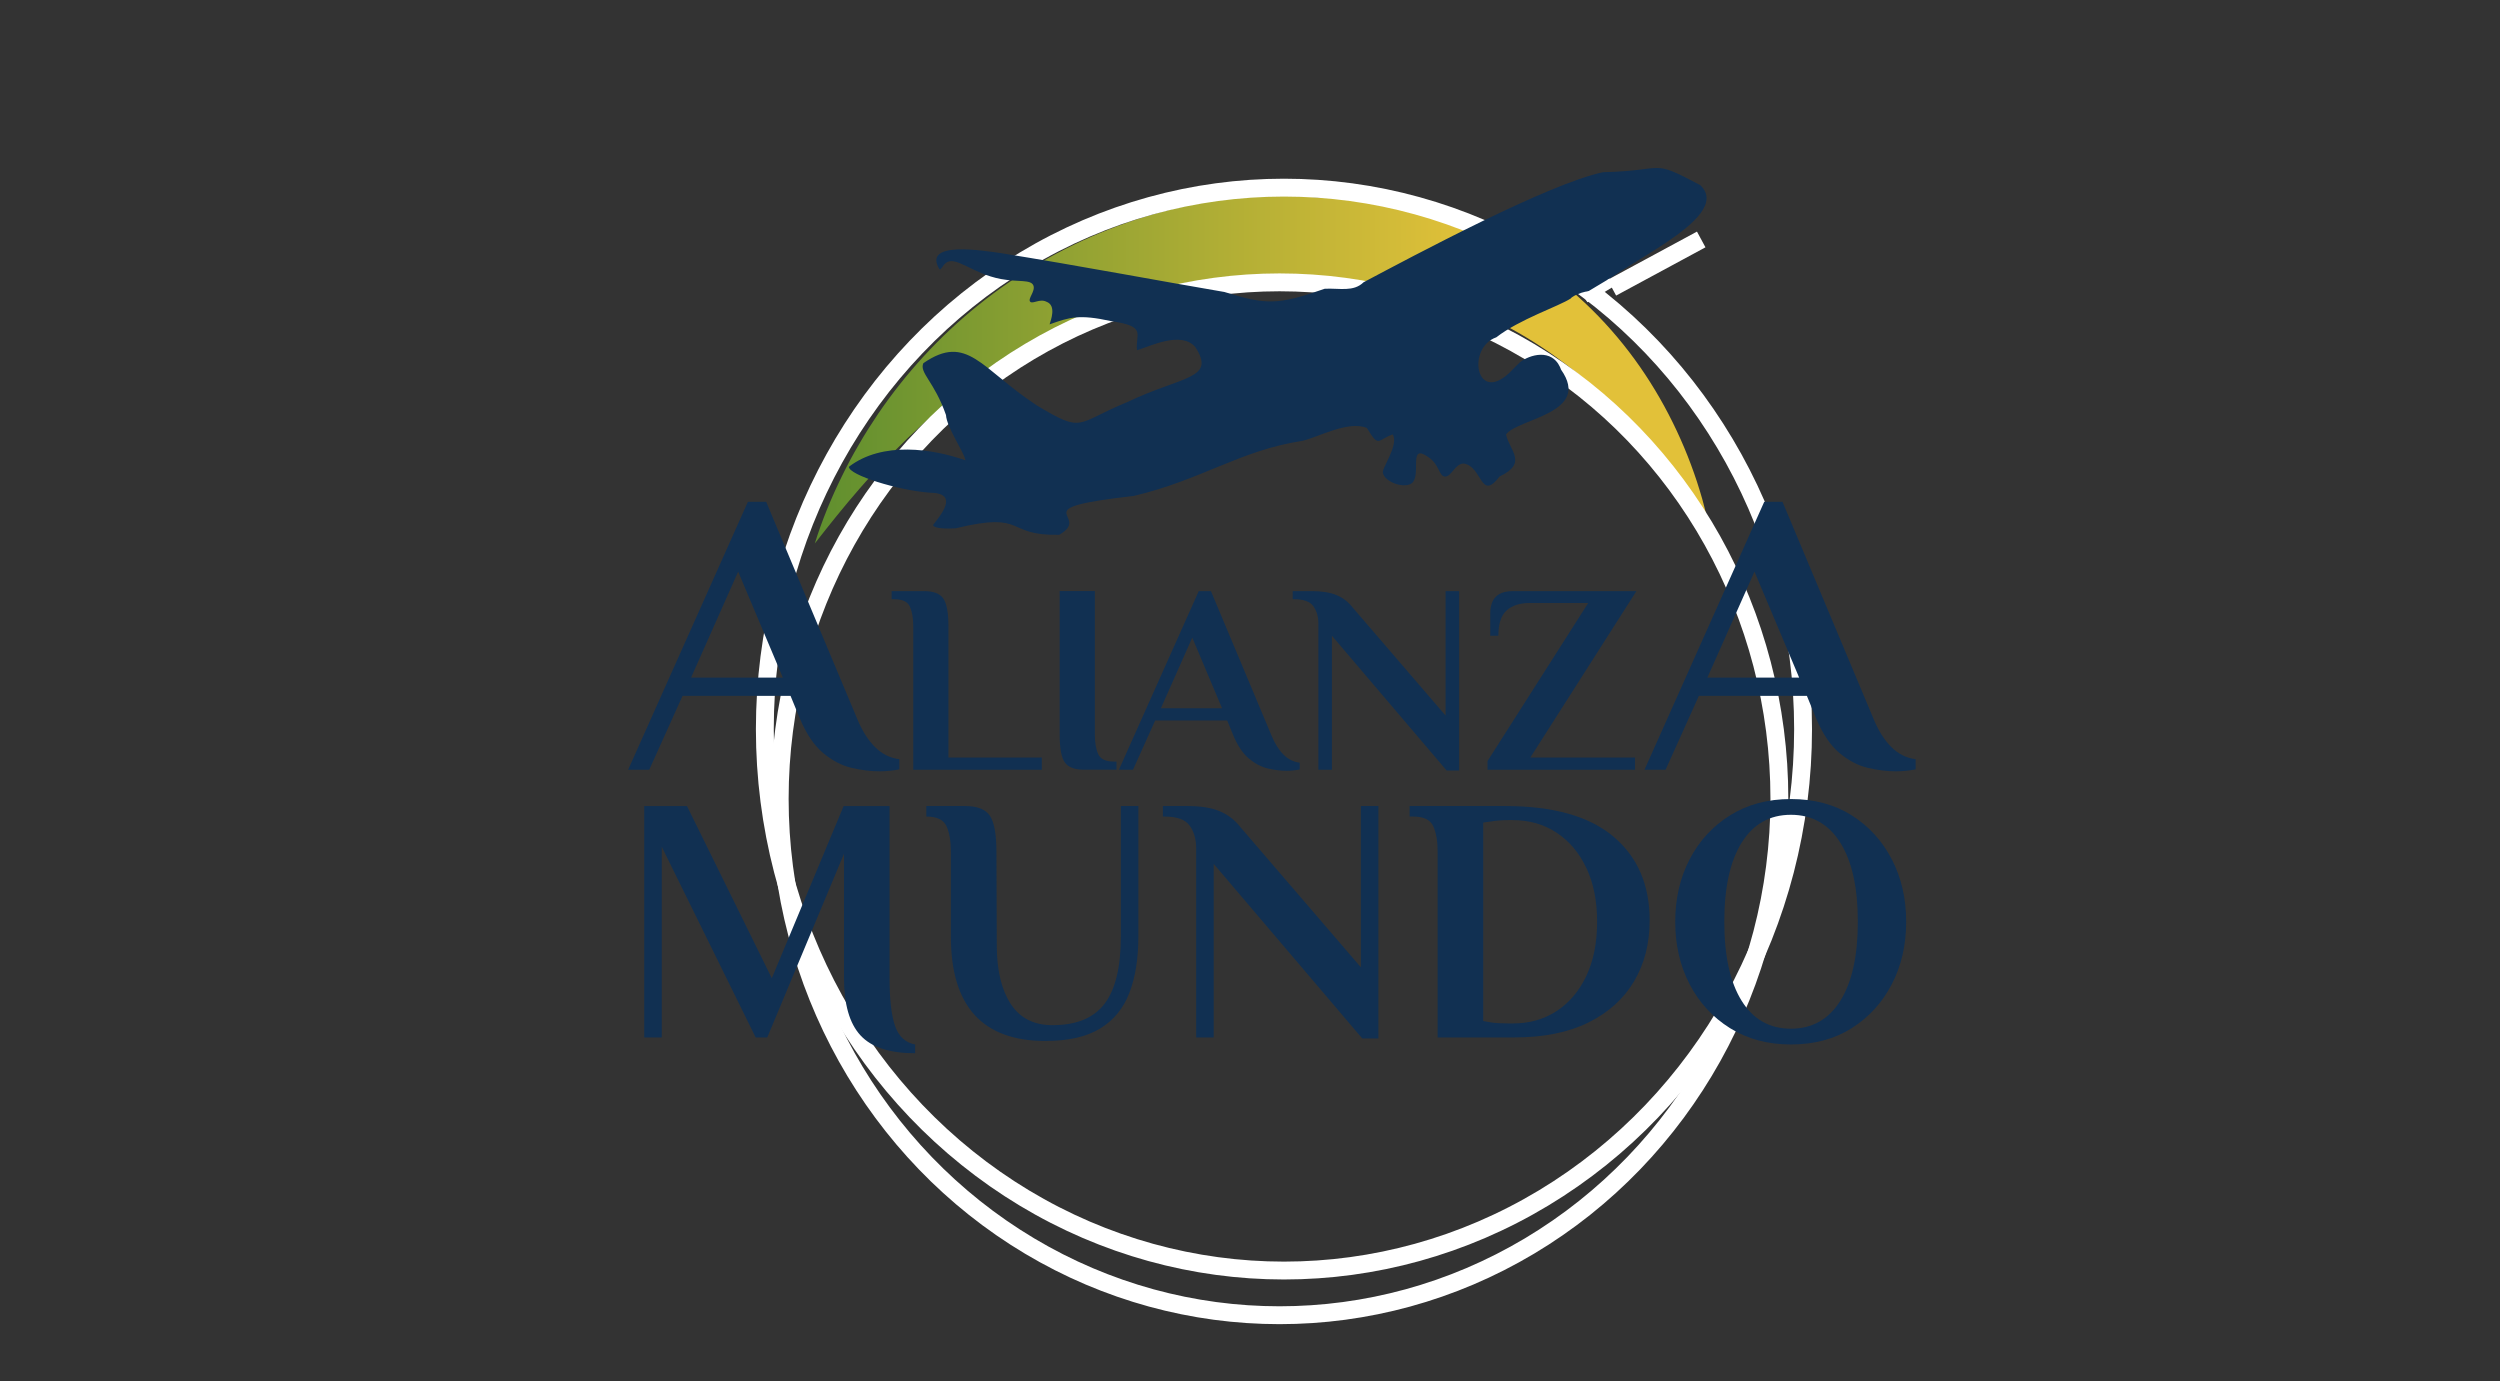 <?xml version="1.0" encoding="UTF-8"?>
<svg id="Layer_3" data-name="Layer 3" xmlns="http://www.w3.org/2000/svg" xmlns:xlink="http://www.w3.org/1999/xlink" viewBox="0 0 1399 773">
  <rect x="0" y="0" width="1399" height="773" fill="#333333" stroke="none"/>
  <defs>
    <style>
      .cls-1 {
        stroke-width: 10px;
      }

      .cls-1, .cls-2 {
        fill: none;
        stroke: #fff;
        stroke-miterlimit: 10;
      }

      .cls-3 {
        fill: url(#linear-gradient);
      }

      .cls-3, .cls-4 {
        stroke-width: 0px;
      }

      .cls-2 {
        stroke-width: 5px;
      }

      .cls-4 {
        fill: #113052;
      }
    </style>
    <linearGradient id="linear-gradient" x1="435.62" y1="206.54" x2="975.88" y2="206.54" gradientUnits="userSpaceOnUse">
      <stop offset="0" stop-color="#588c2e"/>
      <stop offset=".72" stop-color="#e2c139"/>
      <stop offset="1" stop-color="#e2c139"/>
    </linearGradient>
  </defs>
  <path class="cls-3" d="M456,304c3.99-12.78,9.11-25.22,15.05-37.35,2.96-6.07,6.13-12.06,9.59-17.91,3.37-5.91,7.05-11.64,10.86-17.32,15.41-22.58,34.26-43.29,56.1-60.77,21.78-17.54,46.45-31.83,72.76-42.21,13.15-5.2,26.72-9.41,40.56-12.62,13.86-3.19,27.95-5.36,42.43-6.32,3.63-.25,7.28-.37,11.02-.41,1.88-.01,3.76-.01,5.72.04,1.99.05,3.9.12,6.33.32l1,.1.53.05.69.09.68.09.55.09.69.12.69.14c.25.05.51.11.35.07l-.32-.08-.33-.06-.14-.02h-.01s-.03-.01-.04,0c-.06,0,.1.01.17.02l.26.03c.94.08,2.49.16,4.02.23,3.16.14,6.63.28,10.11.47,6.99.42,14.15,1.08,21.27,2.05,7.12,1.03,14.24,2.26,21.28,3.94,7.05,1.63,14.03,3.6,20.89,5.94,6.87,2.3,13.61,4.99,20.21,7.95,13.18,5.99,25.74,13.27,37.31,21.74,23.22,16.89,42.49,38.2,57.22,61.57,7.38,11.69,13.68,23.9,18.95,36.42,2.63,6.26,5.02,12.6,7.12,19.01.55,1.59,1.05,3.21,1.52,4.82l1.44,4.84c.91,3.24,1.73,6.51,2.51,9.78-1.04-1.34-2.03-2.69-3.04-4.02-1-1.34-1.95-2.71-2.98-4.02-2.03-2.65-3.95-5.34-6.02-7.94l-3-3.93c-1.01-1.3-2.06-2.58-3.08-3.86-1.99-2.6-4.09-5.13-6.15-7.65l-6.27-7.47c-2.15-2.43-4.25-4.88-6.44-7.24-4.28-4.8-8.75-9.38-13.22-13.88-18-17.91-37.71-33.12-58.87-44.71-21.17-11.61-43.8-19.48-67.2-23.69-2.92-.53-5.87-.98-8.81-1.43-2.95-.42-5.91-.78-8.89-1.09-5.96-.63-11.94-1.07-18.1-1.32-3.09-.15-6.21-.25-9.63-.38-1.76-.07-3.5-.13-5.85-.31l-.97-.09c-.35-.03-.59-.05-1.06-.11l-1.27-.16-.32-.04-.45-.08-.93-.17-.93-.19c-.27-.06-.1-.02.04.01l.38.08.7.12h.07s-.09,0-.09,0l-.22-.02c-.85-.08-2.23-.15-3.54-.19-1.33-.05-2.75-.05-4.16-.05-2.85,0-5.78.12-8.73.24-5.91.27-11.89.82-17.88,1.55-5.99.7-11.98,1.67-17.95,2.78-11.94,2.23-23.78,5.23-35.44,8.91-5.83,1.84-11.61,3.87-17.33,6.06-5.71,2.22-11.38,4.58-16.99,7.12-5.6,2.56-11.14,5.26-16.59,8.16-5.5,2.83-10.83,5.98-16.17,9.16l-3.98,2.44-3.93,2.53c-1.33.82-2.62,1.7-3.91,2.57-1.29.88-2.61,1.72-3.88,2.62-5.15,3.56-10.21,7.26-15.2,11.11-9.96,7.73-19.56,16.07-28.85,24.91-4.59,4.47-9.18,9-13.63,13.69l-3.34,3.53-3.26,3.61c-2.23,2.38-4.37,4.83-6.53,7.29-8.62,9.84-16.86,20.15-25.09,30.71Z"/>
  <ellipse class="cls-1" cx="716.03" cy="447" rx="279.71" ry="289"/>
  <ellipse class="cls-1" cx="718.5" cy="408" rx="290.5" ry="303"/>
  <g>
    <path class="cls-4" d="M492.36,431.64c-5,0-10.26-.65-15.79-1.93-5.53-1.29-10.83-4.05-15.9-8.29-5.08-4.24-9.43-10.68-13.06-19.31l-5.22-12.72h-60.43l-18.63,41.34h-11.81l67.01-149.93h10.22l50.88,121.31c2.73,6.67,6.06,11.96,10,15.9,3.94,3.94,8.48,6.21,13.63,6.82v5.68c-1.21.3-2.92.57-5.11.79-2.2.23-4.13.34-5.79.34ZM386.73,379.17h51.34l-24.99-59.29-26.35,59.29Z"/>
    <path class="cls-4" d="M511.06,430.73v-80.26c0-4.54-.63-8.2-1.89-10.98-1.26-2.78-4.16-4.16-8.71-4.16h-1.51v-4.54h18.17c5.35,0,8.96,1.42,10.83,4.24,1.87,2.83,2.8,7.98,2.8,15.45v73.45h52.25v6.82h-71.94Z"/>
    <path class="cls-4" d="M606.62,430.73c-5.25,0-8.84-1.36-10.75-4.09-1.92-2.73-2.88-7.92-2.88-15.6v-80.27h19.69v80.27c0,4.54.63,8.2,1.89,10.98,1.26,2.78,4.17,4.16,8.71,4.16h1.51v4.54h-18.17Z"/>
    <path class="cls-4" d="M720.05,431.34c-3.33,0-6.84-.43-10.53-1.29-3.69-.86-7.22-2.7-10.6-5.53-3.38-2.83-6.28-7.12-8.71-12.87l-3.48-8.48h-40.28l-12.42,27.56h-7.88l44.68-99.95h6.81l33.92,80.87c1.82,4.44,4.04,7.98,6.66,10.6,2.62,2.63,5.65,4.14,9.09,4.54v3.79c-.81.2-1.95.38-3.41.53-1.46.15-2.75.23-3.86.23ZM649.63,396.35h34.23l-16.66-39.53-17.57,39.53Z"/>
    <path class="cls-4" d="M809.55,431.19l-64.21-75.42v74.96h-7.57v-81.78c0-3.84-.94-7.07-2.8-9.69-1.87-2.62-5.48-3.94-10.83-3.94h-.76v-4.54h10.6c5.75,0,10.42.76,14.01,2.27,3.58,1.51,6.54,3.79,8.86,6.81l52.1,60.58v-69.66h7.57v100.41h-6.97Z"/>
    <path class="cls-4" d="M832.42,430.73v-4.85l56.34-88.44h-32.86c-5.35,0-9.59,1.36-12.72,4.09-3.13,2.73-4.69,7.47-4.69,14.24h-4.54v-12.87c0-2.02.35-3.96,1.06-5.83.71-1.87,1.99-3.38,3.86-4.54,1.87-1.16,4.52-1.74,7.95-1.74h68.91l-59.37,93.14h58.61v6.82h-82.54Z"/>
    <path class="cls-4" d="M1061.1,431.64c-5,0-10.26-.65-15.79-1.93-5.53-1.29-10.83-4.05-15.9-8.29-5.08-4.24-9.43-10.68-13.06-19.31l-5.22-12.72h-60.43l-18.63,41.34h-11.81l67.01-149.93h10.22l50.88,121.31c2.73,6.67,6.05,11.96,10,15.9,3.94,3.94,8.48,6.21,13.63,6.82v5.68c-1.21.3-2.92.57-5.11.79-2.2.23-4.13.34-5.79.34ZM955.46,379.17h51.34l-24.99-59.29-26.35,59.29Z"/>
  </g>
  <path class="cls-4" d="M837.33,188.76c13.16-10.22,34.82-17.26,41.67-21.74.88-1.56,10.59-5.88,12.95-3.1,8.03-13.54,79.57-41.25,59.52-60.31-28.51-15.14-18.05-8.08-54.35-7.25-30.51,6.32-106.62,47.04-134.06,61.59-5.65,5.55-13.42,3.23-21.74,3.63-26.36,9.28-32.89,9.02-56.16,1.81-31.01-5.25-81.82-14.79-125-21.74-8.75-1.18-44.48-7.36-34.42,9.06,1.12.24,1.75-2.21,3.63-3.62,5.51-4.14,14.68,6.05,30.8,9.06,9.63,1.8,16.74.09,18.12,3.62,1.23,3.15-3.31,7.42-1.81,9.06,1.37,1.5,5.36-1.89,9.06,0,5.88,2.11,2.35,10.69,1.81,12.68,11.03-3.93,16.37-5.79,34.42-1.81,20.43,2.97,13.41,7.11,14.49,16.3,7.46-2.29,24.77-10.92,32.61-1.81,11.82,18.09-7.18,16.06-38.04,30.8-29.15,11.9-24.01,17.88-50.73,1.81-31.14-20.45-38.8-40.53-63.41-23.56-2.36,5.36,6.16,10.24,12.68,28.99.31,6.86,10.44,21.32,10.87,25.36-18.24-6.44-46.41-10.82-65.22,3.62-.01,4.59,27.51,13.21,45.29,14.49,17.07.19,5.67,12.91,1.81,18.12.6,2.36,9.83,1.97,12.68,1.81,40.14-9.75,27.17,4.35,57.97,3.63,19.17-11.14-22.48-14.48,41.67-21.74,37.79-8.91,59.6-25.53,94.2-30.8,8.62-1.82,25.54-11.55,36.23-7.25,7.01,11.52,5.79,6.61,14.49,3.62,3.68,6.08-6.83,19.69-5.44,21.74,1.21,5.07,12.12,8.84,16.3,5.44,5.28-5.09-2.35-22.52,9.06-14.49,6.21,4.15,5.82,10.34,9.06,10.87,3.76.62,5.88-7.5,10.87-7.25,10.5,1.82,9.12,21.44,19.93,7.24,16.02-7.57,5.57-14.4,3.62-23.55,6.54-8.93,48.04-11.74,30.8-36.23-.59-1.69-1.98-4.83-5.1-6.73-7.89-4.82-19.84,2.52-19.46,4.86.25,1.57,6.33,2.25,6.45,1.88.09-.29-.44-5.38-3.45-4.88-1.38.23-5.17,4.49-7.42,6.69-18.73,17.54-23.92-14.13-7.25-19.93Z"/>
  <g>
    <path class="cls-4" d="M512.11,589.4c-14.25,0-24.45-3.34-30.59-10.01-6.15-6.67-9.22-17.4-9.22-32.18v-69.46l-42.95,102.82h-6.47l-52.56-106.74v106.74h-9.81v-129.5h23.93l47.46,96.34,40.2-96.34h25.69v96.15c0,11.91,1.01,20.83,3.04,26.78,2.03,5.95,5.79,9.45,11.28,10.5v4.91Z"/>
    <path class="cls-4" d="M585.06,582.53c-35.3,0-52.95-19.49-52.95-58.47v-47.49c0-5.89-.82-10.63-2.45-14.23-1.64-3.6-5.39-5.4-11.28-5.4v-5.89h21.57c6.93,0,11.6,1.83,14.02,5.49,2.42,3.66,3.63,10.33,3.63,20.01l.2,53.37c.13,13.61,2.78,24.3,7.94,32.08,5.16,7.79,12.91,11.68,23.24,11.68,13.34,0,23.04-3.99,29.12-11.97,6.08-7.98,9.12-20.54,9.12-37.67v-72.99h9.81v72.99c0,12.3-1.67,22.79-5,31.49-3.33,8.7-8.79,15.37-16.38,20.01-7.58,4.65-17.78,6.97-30.59,6.97Z"/>
    <path class="cls-4" d="M762.34,581.15l-83.15-97.72v97.13h-9.81v-105.96c0-4.97-1.21-9.15-3.63-12.56-2.42-3.4-7.09-5.1-14.02-5.1h-.98v-5.89h13.73c7.45,0,13.5.98,18.14,2.94,4.64,1.96,8.46,4.91,11.47,8.83l67.46,78.49v-90.26h9.81v130.09h-9.02Z"/>
    <path class="cls-4" d="M804.5,580.57v-104c0-5.89-.82-10.63-2.45-14.23-1.64-3.6-5.39-5.4-11.28-5.4h-1.96v-5.89h53.34c26.93,0,47.17,5.69,60.7,17.07,13.53,11.38,20.3,27.01,20.3,46.9,0,12.95-2.91,24.33-8.73,34.14-5.82,9.81-14.35,17.5-25.59,23.06-11.25,5.56-25.1,8.34-41.58,8.34h-42.75ZM844.71,572.72h1.96c9.15,0,17.26-2.29,24.32-6.87,7.06-4.58,12.62-11.12,16.67-19.62,4.05-8.5,6.08-18.64,6.08-30.41s-1.99-21.52-5.98-30.02c-3.99-8.5-9.54-15.11-16.67-19.82-7.13-4.71-15.39-7.06-24.81-7.06h-1.57c-1.96,0-3.82.07-5.59.2-1.76.13-3.37.33-4.8.59l-4.31.59v111.06l4.31.79c2.75.39,6.21.59,10.39.59Z"/>
    <path class="cls-4" d="M1002.18,584.49c-12.94,0-24.29-3.04-34.03-9.12-9.74-6.08-17.29-14.29-22.65-24.62-5.36-10.33-8.04-21.98-8.04-34.93s2.68-24.59,8.04-34.93c5.36-10.33,12.91-18.54,22.65-24.63,9.74-6.08,21.08-9.12,34.03-9.12s24.42,3.04,34.03,9.12c9.61,6.08,17.09,14.29,22.45,24.63,5.36,10.33,8.04,21.98,8.04,34.93s-2.68,24.59-8.04,34.93c-5.36,10.33-12.84,18.54-22.45,24.62-9.61,6.08-20.95,9.12-34.03,9.12ZM1002.18,575.66c11.89,0,21.11-5.2,27.65-15.6,6.54-10.4,9.81-25.15,9.81-44.25s-3.27-33.85-9.81-44.25c-6.54-10.4-15.76-15.6-27.65-15.6s-21.08,5.2-27.55,15.6c-6.47,10.4-9.71,25.15-9.71,44.25s3.24,33.85,9.71,44.25c6.47,10.4,15.66,15.6,27.55,15.6Z"/>
  </g>
  <line class="cls-1" x1="902" y1="161" x2="952" y2="134"/>
  <line class="cls-2" x1="887" y1="167" x2="902" y2="158"/>
</svg>